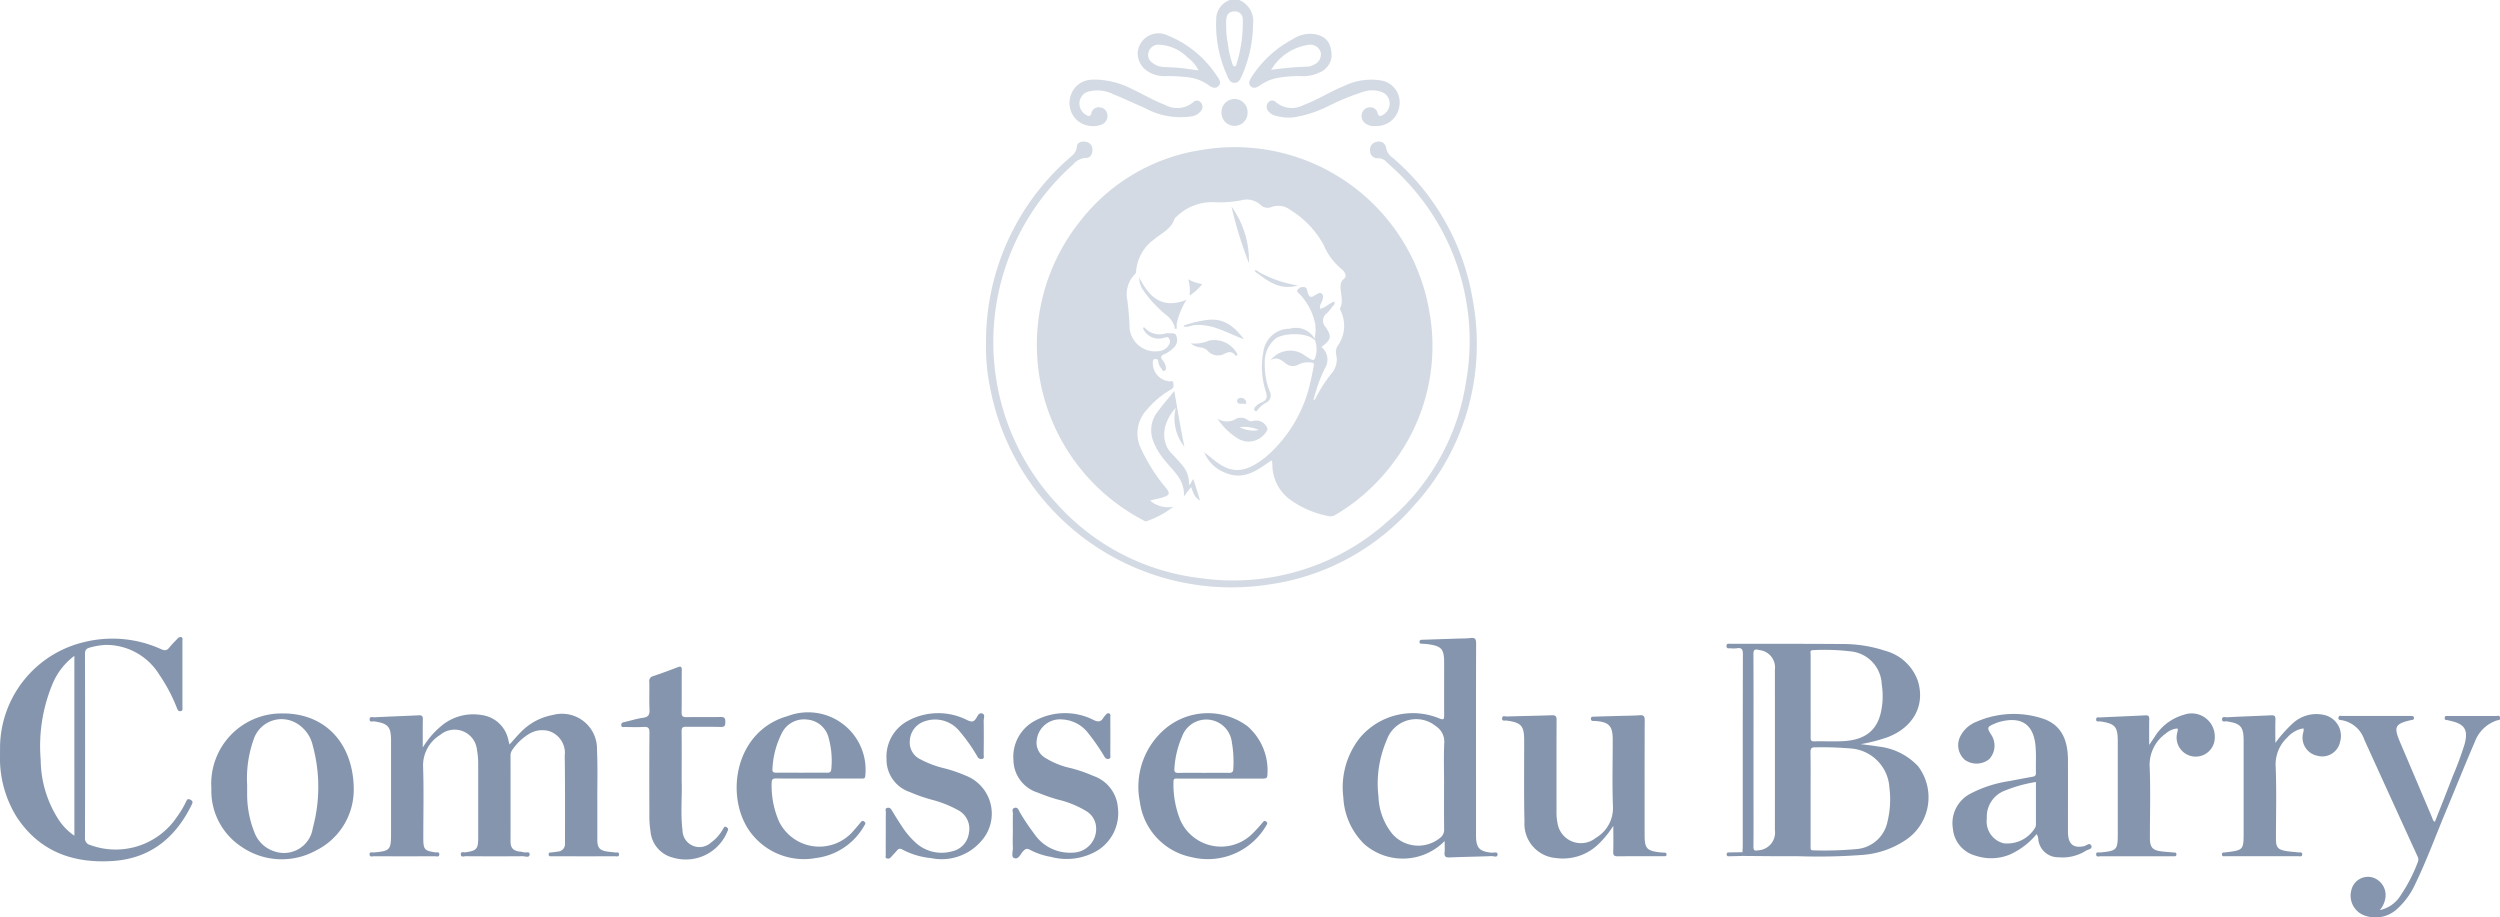 <svg xmlns="http://www.w3.org/2000/svg" width="222.572" height="81.682" viewBox="0 0 222.572 81.682">
  <g id="logo_bomtessedubarry" opacity="0.6">
    <path id="Path_8440" data-name="Path 8440" d="M224.954,46.627a1.79,1.79,0,0,0,1.87.523.839.839,0,0,1,.306-.019c.25.012.585-.057.659.252a.919.919,0,0,1-.135.92,2.615,2.615,0,0,1-.9.672c-.334.135-.429.29-.169.584a1.358,1.358,0,0,1,.273.6.281.281,0,0,1-.124.315c-.161.09-.195-.084-.257-.169a1.137,1.137,0,0,1-.3-.642c0-.181-.1-.242-.257-.24-.181,0-.222.116-.228.273a1.615,1.615,0,0,0,1.483,1.716c.134.012.317-.108.341.159.02.22.071.4-.194.558a8.018,8.018,0,0,0-2.154,1.8,3.074,3.074,0,0,0-.555,3.428,15.948,15.948,0,0,0,2.275,3.583c.334.416.3.6-.212.77-.4.136-.819.212-1.234.315a2.468,2.468,0,0,0,2.074.555,8.186,8.186,0,0,1-2.372,1.281c-.142.06-.262-.058-.378-.122a17.621,17.621,0,0,1-5.551-26.582,16.884,16.884,0,0,1,10.811-6.344,17.573,17.573,0,0,1,20.292,14.448,17.172,17.172,0,0,1-3.214,13.385,17.37,17.37,0,0,1-5.147,4.648.867.867,0,0,1-.721.1,8.678,8.678,0,0,1-3.358-1.472,3.857,3.857,0,0,1-1.542-3c-.006-.136-.016-.272-.027-.408,0-.01-.027-.018-.085-.054-1.224.878-2.475,1.816-4.136,1.071a3.242,3.242,0,0,1-1.818-1.794c.26.2.47.356.668.523,1.621,1.371,2.862,1.47,4.855-.152a12.248,12.248,0,0,0,3.938-6.694c.117-.445.187-.9.285-1.353.048-.216-.009-.329-.248-.321a1.86,1.86,0,0,0-1.086.163.962.962,0,0,1-1.115-.056c-.416-.3-.792-.684-1.392-.307a2.2,2.2,0,0,1,2.732-.626c.28.165.544.357.824.522.22.129.362.109.434-.193a2.386,2.386,0,0,0-.025-1.459,4.157,4.157,0,0,0,.031-1.351,5.392,5.392,0,0,0-1.418-2.793c-.095-.1-.288-.186-.177-.376a.573.573,0,0,1,.482-.248.319.319,0,0,1,.365.282c.025.1.052.2.083.294.093.29.261.39.538.208.072-.047.148-.086.222-.128.148-.085.31-.209.467-.064s.12.329.072.526c-.066.271-.318.5-.2.829.458-.13.787-.489,1.224-.65.136.226-.058.324-.148.446a4.315,4.315,0,0,1-.493.589.814.814,0,0,0-.121,1.227c.59.879.506,1.118-.367,1.776a1.46,1.46,0,0,1,.285,1.95,14.076,14.076,0,0,0-.945,2.592c-.04.06-.051.166-.023.186.059.042.063-.08.125-.085a12.946,12.946,0,0,1,1.422-2.244,1.884,1.884,0,0,0,.45-1.721,1.015,1.015,0,0,1,.139-.784,3.051,3.051,0,0,0,.258-3.119c-.03-.061-.087-.15-.066-.189.373-.679.008-1.377.063-2.063a.745.745,0,0,1,.252-.545c.294-.234.21-.462.031-.7a.594.594,0,0,0-.133-.155,5.628,5.628,0,0,1-1.663-2.21,8.389,8.389,0,0,0-2.935-3.094,1.789,1.789,0,0,0-1.742-.264.886.886,0,0,1-.952-.219,1.863,1.863,0,0,0-1.776-.377,10.457,10.457,0,0,1-2.5.146,4.575,4.575,0,0,0-3.2,1.3c-.063.058-.146.116-.17.19-.287.906-1.131,1.253-1.778,1.8a3.89,3.89,0,0,0-1.639,2.84.366.366,0,0,1-.1.279,2.554,2.554,0,0,0-.676,2.368c.095.81.178,1.613.193,2.432a2.289,2.289,0,0,0,2.891,2,1.126,1.126,0,0,0,.643-.558.5.5,0,0,0-.035-.535c-.122-.161-.269-.072-.42-.042a1.516,1.516,0,0,1-1.864-.792c-.033-.109.014-.136.112-.111" transform="translate(-123.055 -17.463)" fill="#b5c2d0"/>
    <path id="Path_8441" data-name="Path 8441" d="M81.526,151.327a7.6,7.6,0,0,1,1.8-2.036,4.411,4.411,0,0,1,3.437-.845,2.794,2.794,0,0,1,2.358,2.141c.024.081.035.167.056.25.017.066.039.13.071.232.351-.387.666-.774,1.02-1.121a5.279,5.279,0,0,1,2.852-1.512,3.116,3.116,0,0,1,3.911,3.1c.069,1.537.025,3.08.029,4.62,0,1.13,0,2.259,0,3.389,0,.732.22.969.956,1.065.22.029.442.044.663.073.118.016.3-.072.312.152.014.266-.2.185-.327.185q-2.647.007-5.293,0c-.12,0-.24,0-.36,0s-.291.044-.283-.182c.006-.191.145-.146.257-.159.187-.023.373-.047.559-.077a.672.672,0,0,0,.638-.731c0-2.6.015-5.2-.024-7.8a2.037,2.037,0,0,0-1.413-2.2,2.256,2.256,0,0,0-1.777.263,4.859,4.859,0,0,0-1.5,1.45.87.87,0,0,0-.134.534q.005,3.774,0,7.548c0,.6.2.833.788.936a1.6,1.6,0,0,1,.354.055c.191.084.591-.13.555.223-.03.3-.4.134-.612.135-1.7.015-3.391.012-5.087,0-.144,0-.39.123-.421-.135-.039-.332.264-.192.409-.213,1-.144,1.135-.288,1.135-1.32q0-3.26,0-6.521a7.065,7.065,0,0,0-.109-1.276,2,2,0,0,0-3.272-1.337,3.174,3.174,0,0,0-1.526,2.781c.072,2.137.019,4.278.02,6.418,0,1,.1,1.113,1.065,1.26.129.02.357-.075.359.169,0,.287-.246.176-.387.177q-2.723.012-5.447,0c-.129,0-.346.1-.371-.137-.032-.3.222-.185.363-.2,1.456-.13,1.546-.224,1.546-1.668v-8.267c0-1.263-.256-1.551-1.5-1.734-.139-.02-.4.111-.407-.165-.012-.319.284-.194.426-.2,1.315-.071,2.632-.111,3.947-.177.3-.015.372.089.365.372-.018.779-.006,1.559-.006,2.489" transform="translate(-43.881 -84.787)" fill="#334f77"/>
    <path id="Path_8442" data-name="Path 8442" d="M321.941,158.434a8.731,8.731,0,0,1-1.272,1.578,4.552,4.552,0,0,1-3.858,1.279,3.049,3.049,0,0,1-2.776-3.214c-.055-2.411-.023-4.825-.026-7.238,0-1.324-.253-1.606-1.566-1.782-.145-.02-.4.084-.4-.184,0-.309.28-.174.429-.18,1.333-.045,2.668-.061,4-.111.344-.013.425.1.423.429-.013,2.7-.008,5.408-.006,8.111a4.7,4.7,0,0,0,.082,1.02,2.109,2.109,0,0,0,3.42,1.356,3.07,3.07,0,0,0,1.523-2.772c-.078-1.982-.02-3.969-.021-5.954,0-1.241-.313-1.581-1.542-1.68-.017,0-.034,0-.051,0-.138-.023-.341.057-.348-.186s.2-.191.336-.2c.735-.026,1.471-.043,2.206-.064.6-.017,1.2-.017,1.794-.06.358-.026.456.08.454.445-.015,3.405-.009,6.811-.009,10.216,0,1.2.189,1.41,1.392,1.548.136.015.273.018.41.024.1,0,.148.06.147.162a.14.14,0,0,1-.156.156c-.086,0-.171,0-.257,0-1.3,0-2.6-.01-3.9.007-.321,0-.448-.061-.434-.414.03-.717.009-1.435.009-2.295" transform="translate(-178.314 -84.904)" fill="#334f77"/>
    <path id="Path_8443" data-name="Path 8443" d="M204.835,47.308a21.659,21.659,0,0,1,7.2-16.243c.375-.348.841-.588.89-1.226.028-.369.447-.493.824-.405a.684.684,0,0,1,.558.706c.006.381-.191.738-.572.726a1.555,1.555,0,0,0-1.141.573A21.154,21.154,0,0,0,211.178,61.7,20.327,20.327,0,0,0,223.9,68.271a20.6,20.6,0,0,0,16.742-5.093,20.2,20.2,0,0,0,6.932-12.42,20.735,20.735,0,0,0-5.391-17.9c-.531-.585-1.127-1.1-1.7-1.638a.963.963,0,0,0-.767-.326.642.642,0,0,1-.687-.679.686.686,0,0,1,.588-.782.651.651,0,0,1,.842.549,1.276,1.276,0,0,0,.563.852,21.183,21.183,0,0,1,7.168,12.812,21.266,21.266,0,0,1-5.226,18.133,20.94,20.94,0,0,1-12.924,7.062,21.88,21.88,0,0,1-24.83-17.446,18.451,18.451,0,0,1-.378-4.084" transform="translate(-117.049 -16.805)" fill="#b5c2d0"/>
    <path id="Path_8444" data-name="Path 8444" d="M489.465,166a2.868,2.868,0,0,0,1.849-1.3,14.176,14.176,0,0,0,1.545-3,.558.558,0,0,0-.038-.486q-2.373-5.19-4.736-10.384A2.585,2.585,0,0,0,486,149.084c-.129-.015-.239-.03-.219-.2.029-.248.225-.165.357-.166q2.7-.008,5.4,0c.222,0,.445,0,.668,0,.135,0,.29-.019.3.185.008.181-.135.155-.247.18-1.446.331-1.576.594-.993,1.964q1.424,3.343,2.842,6.689c.057.133.069.3.259.411.532-1.356,1.07-2.693,1.581-4.04a29.575,29.575,0,0,0,1.067-2.879c.336-1.264.018-1.789-1.244-2.071-.083-.019-.167-.039-.249-.061-.118-.032-.291.021-.279-.2s.171-.175.3-.176c.565,0,1.13,0,1.7,0,.856,0,1.713,0,2.569,0,.133,0,.33-.087.365.156s-.182.2-.308.246A3.155,3.155,0,0,0,497.935,151c-.864,1.987-1.661,4-2.5,6-.931,2.217-1.752,4.482-2.8,6.649a6.726,6.726,0,0,1-1.647,2.266,2.824,2.824,0,0,1-2.73.617,1.878,1.878,0,0,1-1.319-2.331,1.519,1.519,0,0,1,1.811-1.124,1.641,1.641,0,0,1,1.206,1.885,2.174,2.174,0,0,1-.49,1.038" transform="translate(-277.594 -84.977)" fill="#334f77"/>
    <path id="Path_8445" data-name="Path 8445" d="M184,158.82c0-.616-.007-1.232.006-1.848,0-.131-.1-.327.12-.386s.331.079.437.258q.417.706.872,1.389a7.324,7.324,0,0,0,1.146,1.378,3.425,3.425,0,0,0,3.327.841,1.906,1.906,0,0,0,1.493-1.643,1.862,1.862,0,0,0-.979-2.029,10.093,10.093,0,0,0-2.377-.933,14.484,14.484,0,0,1-1.929-.681,3.026,3.026,0,0,1-2.049-2.9,3.611,3.611,0,0,1,1.87-3.411,5.676,5.676,0,0,1,5.323-.075c.35.157.556.195.784-.165.121-.192.248-.546.555-.429.272.1.112.426.116.645.018,1.009.011,2.018,0,3.028,0,.133.087.326-.151.372a.371.371,0,0,1-.414-.222,14.763,14.763,0,0,0-1.562-2.218,2.8,2.8,0,0,0-3.328-.834,1.9,1.9,0,0,0-1.121,1.652,1.656,1.656,0,0,0,.963,1.664,8.836,8.836,0,0,0,2.153.8,12.9,12.9,0,0,1,1.838.632,3.635,3.635,0,0,1,1.421,5.818,4.658,4.658,0,0,1-4.5,1.533,6.79,6.79,0,0,1-2.538-.76c-.254-.139-.364-.051-.508.117-.166.195-.348.376-.516.57a.32.32,0,0,1-.368.1c-.159-.054-.085-.2-.086-.309-.008-.65,0-1.3,0-1.95" transform="translate(-105.139 -84.662)" fill="#334f77"/>
    <path id="Path_8446" data-name="Path 8446" d="M210.357,158.867c0-.582-.012-1.164.007-1.745.006-.18-.134-.446.122-.533.318-.108.382.2.5.4a20.212,20.212,0,0,0,1.284,1.914,3.82,3.82,0,0,0,3.392,1.665,2.112,2.112,0,0,0,2.1-2.337,1.786,1.786,0,0,0-.84-1.343,8.729,8.729,0,0,0-2.549-1.044,16.044,16.044,0,0,1-1.791-.62,3.073,3.073,0,0,1-2.171-2.877,3.625,3.625,0,0,1,1.931-3.531,5.621,5.621,0,0,1,5.229-.045c.425.195.639.134.854-.222a2.131,2.131,0,0,1,.193-.24c.078-.1.166-.182.3-.139.159.049.117.192.117.3q.006,1.694,0,3.388c0,.137.07.327-.166.366-.183.03-.28-.074-.367-.215a17.636,17.636,0,0,0-1.394-2.025,3.1,3.1,0,0,0-2.353-1.274,2.083,2.083,0,0,0-2.27,1.829,1.552,1.552,0,0,0,.693,1.55,7.145,7.145,0,0,0,2.36.96,13.2,13.2,0,0,1,1.981.686,3.244,3.244,0,0,1,2.185,2.79,3.928,3.928,0,0,1-1.743,3.811,5.352,5.352,0,0,1-4.2.611,6.262,6.262,0,0,1-1.887-.634c-.275-.156-.4-.077-.592.115-.251.248-.41.794-.824.617-.269-.116-.081-.617-.1-.944-.023-.409-.006-.821-.006-1.232" transform="translate(-120.184 -84.658)" fill="#334f77"/>
    <path id="Path_8447" data-name="Path 8447" d="M134.44,148.7c.057,1.26-.115,2.821.075,4.37a1.509,1.509,0,0,0,2.516,1.105,3.733,3.733,0,0,0,1.11-1.26c.068-.115.124-.243.3-.123.137.092.173.168.091.328a4,4,0,0,1-4.888,2.373,2.635,2.635,0,0,1-1.979-2.36,7.61,7.61,0,0,1-.1-1.276c-.009-2.5-.015-5,.006-7.493,0-.413-.116-.525-.514-.5-.563.033-1.13.011-1.694.006-.124,0-.29.052-.3-.168-.008-.175.086-.228.242-.264.567-.126,1.124-.309,1.7-.389.48-.068.594-.276.572-.733-.041-.819,0-1.642-.018-2.463a.445.445,0,0,1,.353-.517c.728-.243,1.449-.511,2.166-.785.287-.11.377-.058.372.265-.016,1.249.007,2.5-.015,3.746-.006.348.107.435.435.429,1.01-.017,2.021.009,3.03-.015.356-.008.429.12.426.443s-.045.454-.411.445c-1.026-.027-2.054,0-3.081-.017-.321-.006-.4.09-.4.4.017,1.386.007,2.771.007,4.451" transform="translate(-73.752 -79.145)" fill="#334f77"/>
    <path id="Path_8448" data-name="Path 8448" d="M442.7,149.6a1.725,1.725,0,0,0-1.005.426,3.411,3.411,0,0,0-1.471,2.863c.093,2.152.024,4.311.026,6.467,0,.831.233,1.092,1.064,1.19.339.04.681.063,1.023.09.135.011.3-.013.27.2-.021.179-.171.137-.279.138-.7,0-1.4,0-2.107,0-1.455,0-2.911,0-4.367,0-.142,0-.39.109-.39-.174,0-.245.223-.148.356-.161,1.5-.145,1.569-.222,1.569-1.706v-8.163c0-1.334-.231-1.6-1.551-1.8-.138-.021-.4.093-.374-.2.019-.234.243-.148.371-.155,1.332-.068,2.665-.114,4-.185.316-.017.361.114.355.385-.017.7-.006,1.4-.006,2.255.2-.3.323-.483.452-.666a4.5,4.5,0,0,1,2.617-2.019,2.061,2.061,0,0,1,2.773,1.989,1.7,1.7,0,1,1-3.355-.356c.024-.131.1-.256.033-.415" transform="translate(-248.846 -84.744)" fill="#334f77"/>
    <path id="Path_8449" data-name="Path 8449" d="M466.356,150.893a11.892,11.892,0,0,1,1.515-1.709,3.1,3.1,0,0,1,3-.729,1.917,1.917,0,0,1,1.234,2.387,1.62,1.62,0,0,1-2.016,1.2,1.644,1.644,0,0,1-1.29-1.921c.025-.165.116-.322.045-.516a2.412,2.412,0,0,0-1.431.813,3.274,3.274,0,0,0-1.035,2.546c.09,2.17.026,4.346.027,6.52,0,.671.165.9.819,1.024.385.076.781.089,1.171.139.133.017.351-.075.348.175s-.222.162-.353.163c-1.747.006-3.494,0-5.242,0-.411,0-.822,0-1.233,0-.121,0-.3.063-.318-.15s.156-.173.284-.188c1.646-.2,1.646-.2,1.646-1.873v-8.062c0-1.256-.261-1.549-1.509-1.731-.143-.021-.4.1-.413-.165-.014-.312.285-.2.428-.2,1.315-.072,2.631-.112,3.947-.176.285-.014.387.067.378.366-.021.7-.007,1.392-.007,2.089" transform="translate(-263.779 -84.758)" fill="#334f77"/>
    <path id="Path_8450" data-name="Path 8450" d="M224.692,16.539a7.433,7.433,0,0,1,3.088.849c.978.451,1.9,1.022,2.915,1.395a2.213,2.213,0,0,0,2.5-.232.454.454,0,0,1,.655-.014.573.573,0,0,1,.066.754,1.307,1.307,0,0,1-.956.531,6.63,6.63,0,0,1-4.062-.758c-.928-.4-1.838-.836-2.774-1.211a3.17,3.17,0,0,0-2.144-.279,1.1,1.1,0,0,0-.9.939,1.163,1.163,0,0,0,.59,1.166c.193.124.375.178.461-.137a.661.661,0,0,1,.765-.534.714.714,0,0,1,.657.626.809.809,0,0,1-.468.889,2.184,2.184,0,0,1-2.173-.327,2.081,2.081,0,0,1-.584-2.336,2.007,2.007,0,0,1,1.852-1.317,3.937,3.937,0,0,1,.513,0" transform="translate(-126.971 -9.447)" fill="#b5c2d0"/>
    <path id="Path_8451" data-name="Path 8451" d="M272.788,20.655a1.242,1.242,0,0,1-.857-.238.775.775,0,0,1-.314-.858.718.718,0,0,1,.654-.567.656.656,0,0,1,.74.5c.112.387.315.282.53.134a1.161,1.161,0,0,0,.542-1.093,1.073,1.073,0,0,0-.772-.931,2.409,2.409,0,0,0-1.56,0,21.919,21.919,0,0,0-3.267,1.346,10.636,10.636,0,0,1-2.871.919,4.085,4.085,0,0,1-1.674-.132,1.148,1.148,0,0,1-.677-.433.582.582,0,0,1,.026-.759.457.457,0,0,1,.691,0,2.186,2.186,0,0,0,2.449.234c1.225-.445,2.321-1.168,3.527-1.658a5.554,5.554,0,0,1,3.389-.52,1.972,1.972,0,0,1,1.614,2.217,2.046,2.046,0,0,1-2.17,1.836" transform="translate(-150.367 -9.432)" fill="#b5c2d0"/>
    <path id="Path_8452" data-name="Path 8452" d="M242.122,86.2a3.985,3.985,0,0,1-.769-3.476c-1.327,1.467-1.3,3.167-.35,4.1.3.3.582.624.862.948a2.48,2.48,0,0,1,.659,1.822c.214-.085.18-.358.4-.5l.588,1.888c-.525-.27-.61-.742-.8-1.191l-.639.812c.084-1.46-.929-2.225-1.658-3.14a5.876,5.876,0,0,1-1.1-1.836,2.671,2.671,0,0,1,.4-2.528c.446-.6.936-1.169,1.5-1.871.3,1.748.569,3.359.9,4.965" transform="translate(-136.67 -46.424)" fill="#b5c2d0"/>
    <path id="Path_8453" data-name="Path 8453" d="M257.35,87.72a1.044,1.044,0,0,0-1.209-.665.537.537,0,0,1-.53-.067.992.992,0,0,0-1.065-.1,1.533,1.533,0,0,1-1.639-.029,5.864,5.864,0,0,0,1.964,1.854,2.781,2.781,0,0,0,.534.172,1.886,1.886,0,0,0,1.948-1.023.232.232,0,0,0,0-.139m-2.468-.1a3.063,3.063,0,0,1,1.707.25,2.568,2.568,0,0,1-1.707-.25" transform="translate(-144.523 -49.59)" fill="#b5c2d0"/>
    <path id="Path_8454" data-name="Path 8454" d="M253.764,21.764a1.158,1.158,0,1,1,2.315-.049,1.159,1.159,0,1,1-2.315.049" transform="translate(-145.012 -11.744)" fill="#b5c2d0"/>
    <path id="Path_8455" data-name="Path 8455" d="M266.015,67.605a1.975,1.975,0,0,1-.031,1.351c-.731-.8-2.89-.668-3.545-.17a2.758,2.758,0,0,0-.949,2.238,6.509,6.509,0,0,0,.458,2.5.7.7,0,0,1-.325.95,2.5,2.5,0,0,0-.747.616c-.054.077-.117.255-.267.1-.1-.11-.051-.219.028-.321a1.363,1.363,0,0,1,.58-.411c.423-.174.529-.435.391-.893a7.035,7.035,0,0,1-.251-3.542,2.361,2.361,0,0,1,2.374-2.125,1.922,1.922,0,0,1,2.2.883,4.335,4.335,0,0,0,.079-1.178" transform="translate(-148.891 -38.633)" fill="#b5c2d0"/>
    <path id="Path_8456" data-name="Path 8456" d="M239.814,62a2.155,2.155,0,0,0-.7-.985,10.409,10.409,0,0,1-2.088-2.243,1.872,1.872,0,0,1-.355-1.131c.861,1.712,2,2.856,4.2,1.988A6.607,6.607,0,0,0,240,61.787c-.08.054.022.273-.189.209" transform="translate(-135.244 -32.936)" fill="#b5c2d0"/>
    <path id="Path_8457" data-name="Path 8457" d="M247.393,70.92a3.259,3.259,0,0,0,1.63-.246,2.308,2.308,0,0,1,2.445,1.094c.04.069.123.138.036.222s-.157,0-.207-.06c-.263-.309-.556-.251-.876-.1a1.214,1.214,0,0,1-1.572-.291,1.065,1.065,0,0,0-.649-.258,1.435,1.435,0,0,1-.808-.361" transform="translate(-141.371 -40.354)" fill="#b5c2d0"/>
    <path id="Path_8458" data-name="Path 8458" d="M246.667,66.821a8.912,8.912,0,0,1,1.844-.4c1.408-.164,2.341.585,3.194,1.724-1.578-.578-2.953-1.493-4.631-1.224-.148.021-.324.159-.408-.1" transform="translate(-140.957 -37.941)" fill="#b5c2d0"/>
    <path id="Path_8459" data-name="Path 8459" d="M255.826,42.884a8.3,8.3,0,0,1,1.558,5.055,35.679,35.679,0,0,1-1.558-5.055" transform="translate(-146.191 -24.506)" fill="#b5c2d0"/>
    <path id="Path_8460" data-name="Path 8460" d="M261.376,56.511a10.63,10.63,0,0,0,3.467,1.189c-1.428.435-2.525-.242-3.576-1.076-.026-.1,0-.144.109-.114" transform="translate(-149.295 -32.287)" fill="#b5c2d0"/>
    <path id="Path_8461" data-name="Path 8461" d="M246.952,59.463a3.308,3.308,0,0,0-.125-1.454,3.687,3.687,0,0,0,1.257.425,4.391,4.391,0,0,1-1.133,1.029" transform="translate(-141.049 -33.148)" fill="#b5c2d0"/>
    <path id="Path_8462" data-name="Path 8462" d="M257.82,83.134c-.123.091-.262.03-.391.033-.165,0-.36.043-.427-.177a.232.232,0,0,1,.143-.294.475.475,0,0,1,.675.438" transform="translate(-146.855 -47.227)" fill="#b5c2d0"/>
    <path id="Path_8463" data-name="Path 8463" d="M246.2,67.39c.111.136.273.056.408.1a1.325,1.325,0,0,1-.758.086c.084-.158.234-.138.351-.181" transform="translate(-140.49 -38.51)" fill="#b5c2d0"/>
    <path id="Path_8464" data-name="Path 8464" d="M244,67.529l.189-.209a1.591,1.591,0,0,1,.009.243c-.007.069.042.194-.075.191s-.122-.126-.123-.225" transform="translate(-139.436 -38.471)" fill="#b5c2d0"/>
    <path id="Path_8465" data-name="Path 8465" d="M261.028,56.309l-.109.114a.457.457,0,0,1-.27-.258c.176-.059.271.061.379.144" transform="translate(-148.947 -32.086)" fill="#b5c2d0"/>
    <path id="Path_8466" data-name="Path 8466" d="M254.689,0h-.822a1.8,1.8,0,0,0-1.22,1.673,11,11,0,0,0,.922,4.941c.147.331.275.777.731.761.414-.016.543-.436.686-.755a11.639,11.639,0,0,0,.94-4.479A2.025,2.025,0,0,0,254.689,0m.041,4.65c-.066.351-.171.695-.269,1.039-.026.093-.063.215-.183.22s-.151-.125-.186-.213a8.265,8.265,0,0,1-.409-1.843,6.99,6.99,0,0,1-.147-1.326c0-.356-.012-.562,0-.766.037-.492.292-.744.734-.745a.686.686,0,0,1,.741.737,12.036,12.036,0,0,1-.283,2.9" transform="translate(-144.369)" fill="#b5c2d0"/>
    <path id="Path_8467" data-name="Path 8467" d="M360.1,177.042l.013.334c-.371.009-.742.023-1.113.024-.122,0-.295.051-.3-.162s.165-.173.289-.177c.372-.011.744-.013,1.116-.019" transform="translate(-204.977 -101.17)" fill="#334f77"/>
    <path id="Path_8468" data-name="Path 8468" d="M375.719,144.638a5.668,5.668,0,0,0-3.559-1.754c-.512-.09-1.032-.141-1.547-.21a14.657,14.657,0,0,0,2.387-.615c2.29-.867,3.366-2.827,2.711-4.983a4.221,4.221,0,0,0-2.926-2.715,11.924,11.924,0,0,0-3.939-.6c-2.741-.026-5.481-.015-8.222-.02-.531,0-1.061,0-1.592,0-.152,0-.377-.077-.366.213.009.247.2.179.343.186a2.694,2.694,0,0,0,.564,0c.454-.076.554.1.552.545-.017,5.682-.011,11.365-.013,17.047,0,.187-.018.375-.029.562a.264.264,0,0,0,.013.334c1.627.009,3.253.037,4.88.021a53.3,53.3,0,0,0,5.851-.117,7.947,7.947,0,0,0,3.952-1.434,4.576,4.576,0,0,0,.94-6.462m-14.241,7.491c-.314.064-.418.009-.414-.336.017-1.626.007-3.251.007-4.877v-3.748c0-2.824.01-5.647-.009-8.471,0-.461.14-.506.534-.394a1.554,1.554,0,0,1,1.378,1.747q.005,7.136,0,14.272a1.582,1.582,0,0,1-1.5,1.806m4.893-17.82a19.62,19.62,0,0,1,3.326.106,3.065,3.065,0,0,1,2.792,2.94,6.616,6.616,0,0,1-.1,2.6c-.393,1.578-1.48,2.375-3.395,2.459-.836.037-1.676-.006-2.513.014-.3.007-.323-.132-.322-.368.007-1.23,0-2.46,0-3.691s0-2.46,0-3.691c0-.147-.09-.371.206-.366m6.651,15.194a3.061,3.061,0,0,1-2.757,2.512,31.469,31.469,0,0,1-3.845.115c-.315.011-.258-.189-.258-.369q0-2.13,0-4.26c0-1.352.012-2.7-.008-4.055-.006-.362.054-.512.464-.488a29.67,29.67,0,0,1,3.177.107,3.71,3.71,0,0,1,3.384,3.484,8.287,8.287,0,0,1-.156,2.954" transform="translate(-204.957 -76.424)" fill="#334f77"/>
    <path id="Path_8469" data-name="Path 8469" d="M359.033,134.1a1.63,1.63,0,0,1,1.112-.014,1.769,1.769,0,0,1-1.112.014" transform="translate(-205.168 -76.572)" fill="#334f77"/>
    <path id="Path_8470" data-name="Path 8470" d="M16.959,146.833c-.259-.138-.314,0-.4.184a8.637,8.637,0,0,1-.788,1.318,6.574,6.574,0,0,1-7.733,2.528.6.6,0,0,1-.472-.659q.021-8.164,0-16.328c0-.326.084-.5.409-.586a6.281,6.281,0,0,1,1.463-.244,5.557,5.557,0,0,1,4.755,2.667,14.713,14.713,0,0,1,1.552,2.938c.065.158.113.337.349.288.2-.041.148-.2.148-.328q0-2.978,0-5.956c0-.108.052-.255-.114-.3a.312.312,0,0,0-.315.129,10.421,10.421,0,0,0-.734.789c-.216.285-.406.3-.731.155a10.472,10.472,0,0,0-6.872-.628A9.718,9.718,0,0,0,.006,141.98Q0,142.7,0,143.429a9.944,9.944,0,0,0,1.493,4.948c2.028,3.075,5.023,4.14,8.55,3.907,3.342-.221,5.587-2.069,7.023-5.008.092-.189.136-.314-.106-.443m-10.338,3.2A5.077,5.077,0,0,1,5.153,148.5a9.949,9.949,0,0,1-1.531-5.24A14.38,14.38,0,0,1,4.729,136.4a5.981,5.981,0,0,1,1.892-2.38Z" transform="translate(0 -75.631)" fill="#334f77"/>
    <path id="Path_8471" data-name="Path 8471" d="M292.242,151.645c-1.11-.111-1.4-.419-1.405-1.522v-4.108c0-4.331-.006-8.661.009-12.992,0-.4-.093-.542-.5-.491s-.82.039-1.23.053l-3.026.1c-.138,0-.289,0-.282.2.006.186.152.144.263.155.153.014.308.016.46.037,1.256.176,1.467.419,1.468,1.687,0,1.524-.006,3.047,0,4.57,0,.375.02.553-.471.338a6.164,6.164,0,0,0-7.027,1.738,7.1,7.1,0,0,0-1.478,5.294,6.241,6.241,0,0,0,1.856,4.166,5.21,5.21,0,0,0,7.164-.266c0,.4.024.708-.006,1.007-.036.354.071.472.443.455,1.248-.055,2.5-.068,3.745-.119.183-.007.528.172.529-.159,0-.264-.336-.131-.514-.148m-4.25-6.079c0,1.334-.01,2.669.008,4a.891.891,0,0,1-.342.749,3.072,3.072,0,0,1-4.25-.317,5.575,5.575,0,0,1-1.254-3.345,9.738,9.738,0,0,1,.727-5.013,2.779,2.779,0,0,1,4.4-1.244,1.644,1.644,0,0,1,.731,1.474c-.059,1.229-.017,2.462-.017,3.694" transform="translate(-159.428 -75.729)" fill="#334f77"/>
    <path id="Path_8472" data-name="Path 8472" d="M417.967,160.037c-.127-.3-.42,0-.621.048-.906.2-1.382-.133-1.44-1.065-.009-.154-.007-.308-.007-.462,0-2.053.009-4.106,0-6.159-.011-1.983-.735-3.2-2.321-3.694a8.289,8.289,0,0,0-5.863.324,2.7,2.7,0,0,0-1.382,1.247,1.735,1.735,0,0,0,.4,2.141,1.809,1.809,0,0,0,2.148-.069,1.755,1.755,0,0,0,.19-2.171c-.4-.639-.386-.7.31-1a3.667,3.667,0,0,1,.583-.192c1.794-.432,2.845.269,3.037,2.094.087.83.027,1.674.046,2.512.005.231-.116.284-.3.318q-1.034.184-2.065.387a10.829,10.829,0,0,0-3.536,1.156,2.955,2.955,0,0,0-1.49,3.086,2.731,2.731,0,0,0,2.021,2.4,4.366,4.366,0,0,0,3.064-.109,6.618,6.618,0,0,0,2.369-1.816,1.053,1.053,0,0,1,.155.533,1.771,1.771,0,0,0,1.785,1.531,3.9,3.9,0,0,0,2.449-.582c.186-.117.611-.146.477-.463m-4.931-1.841a.569.569,0,0,1-.059.241,2.894,2.894,0,0,1-2.815,1.4,2,2,0,0,1-1.494-2.213,2.477,2.477,0,0,1,1.623-2.483,12.672,12.672,0,0,1,2.747-.762c0,1.294,0,2.558,0,3.821" transform="translate(-231.791 -84.756)" fill="#334f77"/>
    <path id="Path_8473" data-name="Path 8473" d="M50.195,148.207a6.256,6.256,0,0,0-6.286,6.669,5.958,5.958,0,0,0,2.678,5.2,6.322,6.322,0,0,0,6.635.332,6.032,6.032,0,0,0,3.362-5.4c0-4.033-2.464-6.844-6.388-6.8m2.742,10.209a2.593,2.593,0,0,1-3.411,2.072,2.793,2.793,0,0,1-1.793-1.712,9.048,9.048,0,0,1-.639-3.456c-.005-.24,0-.479,0-.719a10.365,10.365,0,0,1,.613-4.181,2.613,2.613,0,0,1,3.784-1.338,3.1,3.1,0,0,1,1.454,2.031,14,14,0,0,1-.008,7.3" transform="translate(-25.09 -84.691)" fill="#334f77"/>
    <path id="Path_8474" data-name="Path 8474" d="M164.035,157.9c-.195.238-.4.471-.6.7a3.987,3.987,0,0,1-6.645-.854,7.92,7.92,0,0,1-.643-3.4c0-.324.1-.4.407-.4,1.25.016,2.5.007,3.75.007h3.8c.185,0,.371.043.381-.261a5.117,5.117,0,0,0-6.91-5.3c-4.712,1.33-5.6,7.093-3.4,10.231a5.929,5.929,0,0,0,5.908,2.408,5.745,5.745,0,0,0,4.316-2.894c.074-.115.159-.219,0-.346-.185-.146-.258-.019-.359.1m-7.82-4.811a7.726,7.726,0,0,1,.8-3.1,2.2,2.2,0,0,1,2.3-1.275,2.141,2.141,0,0,1,1.91,1.672,7.5,7.5,0,0,1,.225,2.74c-.018.282-.162.321-.4.317-.752-.011-1.5,0-2.257,0-.735,0-1.47-.007-2.205,0-.265,0-.407-.027-.375-.358" transform="translate(-87.447 -84.641)" fill="#334f77"/>
    <path id="Path_8475" data-name="Path 8475" d="M247.57,157.931a12.594,12.594,0,0,1-.864.947,3.966,3.966,0,0,1-6.413-1.16,8.5,8.5,0,0,1-.624-3.453c-.012-.341.212-.282.409-.282q1.875,0,3.751,0c1.267,0,2.534,0,3.8,0,.237,0,.4-.027.4-.316a5.206,5.206,0,0,0-1.775-4.349,5.916,5.916,0,0,0-7.315.221,6.781,6.781,0,0,0-2.262,6.52,5.777,5.777,0,0,0,4.591,4.916,6.021,6.021,0,0,0,6.663-2.818c.067-.12.159-.217,0-.341-.188-.143-.256,0-.358.113m-7.821-4.85a8.312,8.312,0,0,1,.673-2.819,2.293,2.293,0,0,1,4.445.526,9.609,9.609,0,0,1,.121,2.347c-.008.276-.131.342-.382.338-.752-.011-1.5,0-2.257,0-.735,0-1.471-.012-2.205.006-.3.007-.429-.053-.395-.393" transform="translate(-135.195 -84.666)" fill="#334f77"/>
    <path id="Path_8476" data-name="Path 8476" d="M265.4,7.044a2.756,2.756,0,0,0-2,.436,9.794,9.794,0,0,0-3.716,3.437c-.137.231-.282.518-.042.755.256.252.555.114.8-.054a4,4,0,0,1,1.585-.683,10.582,10.582,0,0,1,2.192-.159,3.247,3.247,0,0,0,1.539-.324,1.722,1.722,0,0,0,1.087-1.416c0-1.231-.474-1.785-1.441-1.992m-.142,2.714a1.367,1.367,0,0,1-.481.165,31.44,31.44,0,0,0-3.315.291,4.633,4.633,0,0,1,3.378-2.233.948.948,0,0,1,1.042.714.985.985,0,0,1-.624,1.063" transform="translate(-148.297 -3.996)" fill="#b5c2d0"/>
    <path id="Path_8477" data-name="Path 8477" d="M243.415,10.775a9.465,9.465,0,0,0-4.4-3.635,1.856,1.856,0,0,0-2.674,1.631,2,2,0,0,0,.531,1.275,2.664,2.664,0,0,0,1.92.714,15.016,15.016,0,0,1,2,.1,3.9,3.9,0,0,1,1.809.663c.279.209.619.423.925.132s.068-.626-.107-.883m-3.281-.736c-.474-.048-.952-.062-1.428-.09a1.715,1.715,0,0,1-1.084-.395.81.81,0,0,1-.3-.955.9.9,0,0,1,.842-.636,3.836,3.836,0,0,1,2.645,1.169,2.927,2.927,0,0,1,.942,1.125c-.582-.08-1.1-.165-1.618-.219" transform="translate(-135.057 -3.984)" fill="#b5c2d0"/>
  </g>
</svg>
